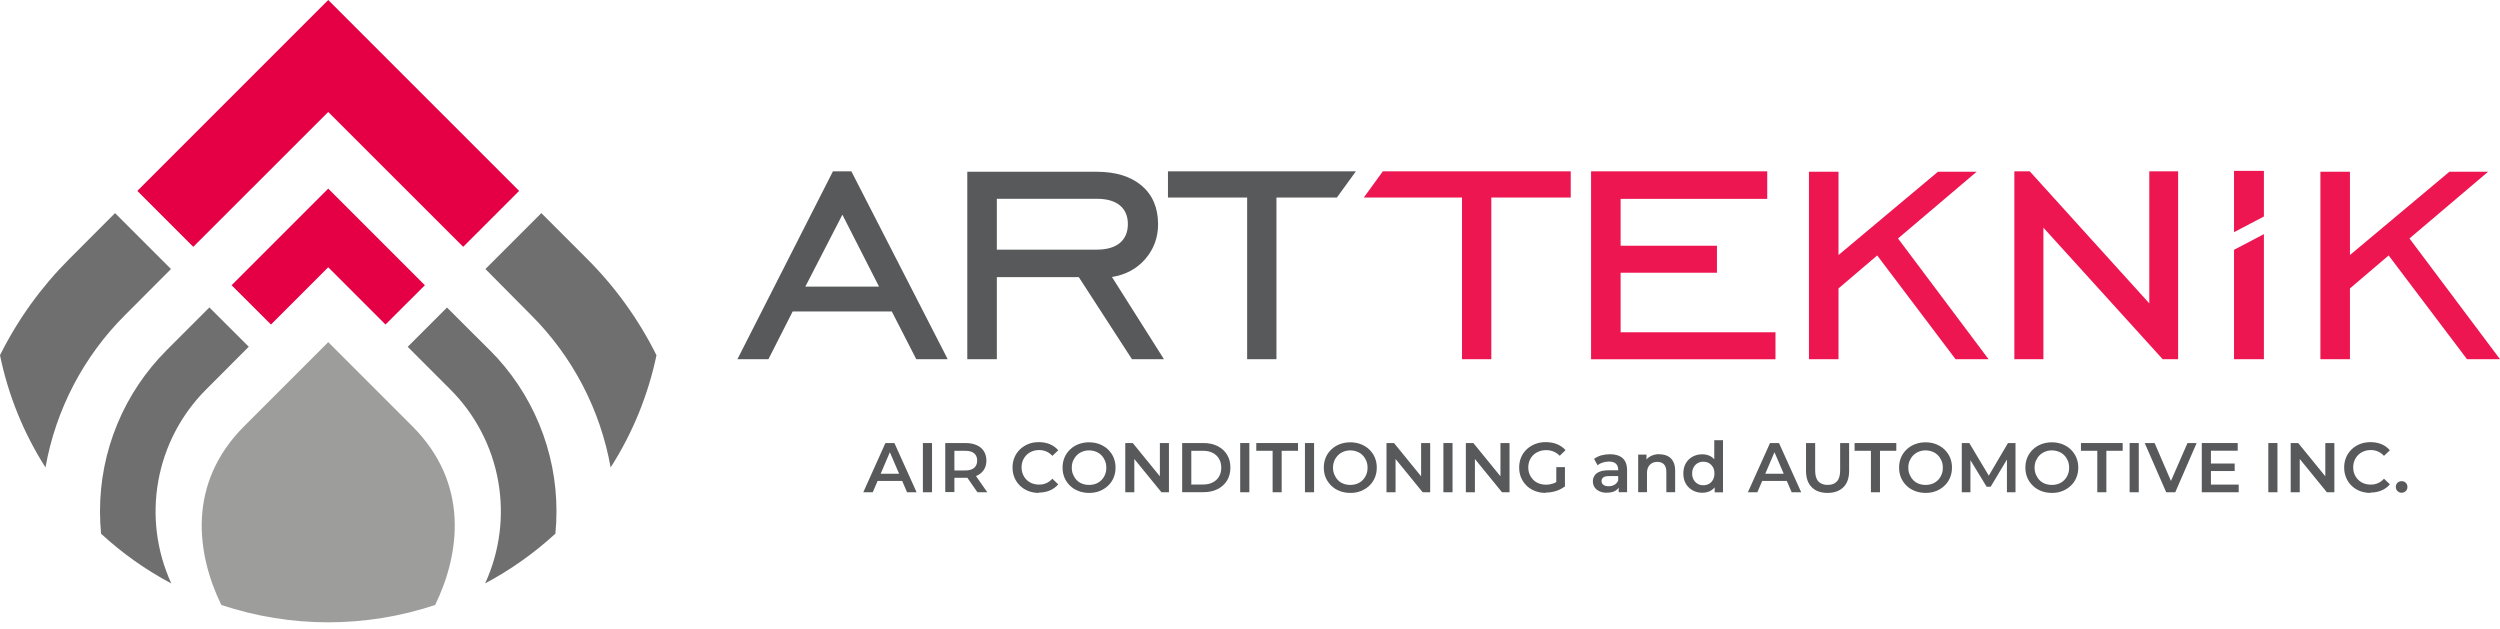 <svg width="278" height="70" viewBox="0 0 278 70" fill="none" xmlns="http://www.w3.org/2000/svg">
<g clip-path="url(#clip0_1308_4159)">
<path d="M65.295 28.795C68.426 31.923 71.028 35.539 73 39.502C72.073 43.936 70.345 48.164 67.902 51.98C66.759 45.553 63.667 39.634 59.046 35.024L53.977 29.916L60.197 23.697L65.295 28.795ZM0 39.502C1.972 35.539 4.574 31.923 7.705 28.795L12.793 23.697L19.013 29.916L13.915 35.024C9.29 39.631 6.198 45.552 5.058 51.98C2.625 48.164 0.911 43.935 0 39.502H0Z" fill="#706F6F"/>
<path d="M54.45 38.921C56.809 41.275 58.679 44.071 59.954 47.15C61.229 50.228 61.884 53.529 61.88 56.861C61.88 57.688 61.84 58.514 61.762 59.341C59.403 61.509 56.777 63.368 53.948 64.871C55.582 61.31 56.087 57.334 55.394 53.477C54.701 49.621 52.843 46.069 50.071 43.3L45.337 38.567L49.706 34.197L54.45 38.931V38.921ZM11.238 59.341C11.159 58.488 11.12 57.661 11.12 56.861C11.116 53.529 11.771 50.228 13.046 47.15C14.321 44.071 16.191 41.275 18.55 38.921L23.284 34.187L27.663 38.557L22.929 43.3C20.155 46.07 18.296 49.623 17.603 53.482C16.909 57.341 17.415 61.319 19.052 64.881C16.221 63.38 13.595 61.521 11.238 59.351V59.341Z" fill="#706F6F"/>
<path fill-rule="evenodd" clip-rule="evenodd" d="M48.388 67.273C40.671 69.844 32.329 69.844 24.612 67.273C21.837 61.575 20.784 53.761 27.151 47.394L36.5 38.045L45.849 47.394C52.216 53.761 51.163 61.575 48.388 67.273Z" fill="#9D9D9C"/>
<path d="M15.273 21.227L33.39 3.11L36.5 0L39.61 3.11L57.727 21.227L51.507 27.446L36.5 12.449L21.492 27.446L15.273 21.227Z" fill="#E50046"/>
<path d="M25.754 31.717L34.315 23.156L36.5 20.971L38.685 23.156L47.246 31.717L42.867 36.087L36.5 29.72L30.133 36.087L25.754 31.717Z" fill="#E50046"/>
<path d="M89.553 31.872H97.75L93.674 23.875L89.553 31.872ZM82 39.943L92.621 19.054H94.673L105.385 39.943H101.89L99.166 34.632H88.146L85.45 39.943H82ZM110.849 27.76H121.952C123.077 27.76 123.94 27.506 124.53 27.016C125.12 26.516 125.419 25.817 125.419 24.919C125.419 24.02 125.12 23.33 124.53 22.84C123.94 22.35 123.077 22.105 121.952 22.105H110.849V27.76ZM110.849 30.819V39.943H107.563V19.1H121.952C124.076 19.1 125.737 19.617 126.954 20.643C128.161 21.669 128.778 23.103 128.778 24.937C128.778 26.407 128.306 27.697 127.371 28.786C126.427 29.884 125.183 30.556 123.649 30.801L129.432 39.943H125.873L119.964 30.819H110.859H110.849ZM138.682 39.943V21.968H129.877V19.054H150.774L148.659 21.968H141.941V39.943H138.682Z" fill="#58595B"/>
<path d="M162.575 39.943V21.968H151.654L153.769 19.055H174.666V21.968H165.834V39.943H162.575ZM176.927 39.943V19.055H196.517V22.114H180.213V27.324H190.925V30.329H180.213V36.947H197.434V39.952H176.936L176.927 39.943ZM201.156 39.943V19.1H204.442V28.359L215.499 19.1H219.802L211.06 26.517L221.127 39.943H217.459L208.745 28.405L204.442 32.072V39.943H201.156ZM223.995 39.943V19.055H225.711L239.001 33.733V19.055H242.206V39.943H240.49L227.227 25.318V39.943H223.995ZM248.424 39.943V27.778L251.746 26.035V39.943H248.424ZM248.424 25.817V19H251.746V24.075L248.424 25.817ZM258.028 39.943V19.1H261.315V28.359L272.371 19.1H276.674L267.932 26.517L278 39.943H274.332L265.617 28.405L261.315 32.072V39.943H258.028Z" fill="#ED1651"/>
<path d="M95.998 54.739L98.458 49.266H99.457L101.926 54.739H100.864L98.749 49.81H99.157L97.051 54.739H96.007H95.998ZM97.133 53.478L97.405 52.679H100.355L100.628 53.478H97.124H97.133Z" fill="#58595B"/>
<path d="M102.625 54.739V49.266H103.642V54.739H102.625Z" fill="#58595B"/>
<path d="M105.112 54.739V49.266H107.364C107.845 49.266 108.262 49.347 108.607 49.502C108.952 49.656 109.225 49.883 109.406 50.173C109.588 50.464 109.688 50.809 109.688 51.208C109.688 51.608 109.597 51.953 109.406 52.243C109.215 52.534 108.952 52.751 108.607 52.906C108.262 53.06 107.845 53.133 107.364 53.133H105.675L106.129 52.67V54.721H105.112V54.739ZM106.129 52.797L105.675 52.316H107.318C107.763 52.316 108.108 52.216 108.326 52.025C108.553 51.835 108.662 51.562 108.662 51.217C108.662 50.872 108.553 50.6 108.326 50.409C108.099 50.219 107.763 50.128 107.318 50.128H105.675L106.129 49.629V52.797ZM108.689 54.739L107.309 52.751H108.398L109.787 54.739H108.689Z" fill="#58595B"/>
<path d="M115.516 54.812C115.098 54.812 114.708 54.739 114.354 54.603C114 54.467 113.691 54.267 113.428 54.013C113.164 53.759 112.956 53.459 112.81 53.114C112.665 52.77 112.593 52.397 112.593 51.989C112.593 51.58 112.665 51.208 112.81 50.863C112.956 50.518 113.164 50.219 113.428 49.965C113.691 49.71 114 49.52 114.354 49.374C114.708 49.229 115.098 49.166 115.516 49.166C115.96 49.166 116.369 49.238 116.741 49.393C117.113 49.547 117.422 49.774 117.676 50.073L117.023 50.691C116.823 50.473 116.605 50.319 116.36 50.21C116.115 50.101 115.851 50.046 115.561 50.046C115.27 50.046 115.016 50.092 114.771 50.191C114.535 50.282 114.326 50.418 114.154 50.591C113.981 50.763 113.845 50.963 113.745 51.199C113.646 51.435 113.6 51.689 113.6 51.971C113.6 52.252 113.646 52.506 113.745 52.742C113.845 52.978 113.981 53.178 114.154 53.35C114.326 53.523 114.535 53.659 114.771 53.75C115.007 53.841 115.27 53.886 115.561 53.886C115.851 53.886 116.115 53.832 116.36 53.723C116.605 53.614 116.823 53.45 117.023 53.233L117.676 53.859C117.422 54.158 117.104 54.385 116.741 54.54C116.369 54.694 115.96 54.776 115.507 54.776L115.516 54.812Z" fill="#58595B"/>
<path d="M121.107 54.812C120.681 54.812 120.29 54.739 119.927 54.603C119.564 54.467 119.255 54.267 118.992 54.013C118.729 53.759 118.52 53.459 118.375 53.124C118.23 52.788 118.157 52.407 118.157 51.998C118.157 51.59 118.23 51.217 118.375 50.872C118.52 50.527 118.729 50.237 118.992 49.983C119.255 49.728 119.573 49.529 119.927 49.393C120.29 49.257 120.681 49.184 121.098 49.184C121.516 49.184 121.915 49.257 122.278 49.393C122.632 49.538 122.95 49.728 123.213 49.983C123.477 50.237 123.685 50.536 123.831 50.872C123.976 51.217 124.049 51.59 124.049 51.998C124.049 52.407 123.976 52.779 123.831 53.124C123.685 53.469 123.477 53.768 123.213 54.013C122.95 54.267 122.632 54.458 122.278 54.603C121.924 54.749 121.534 54.812 121.107 54.812ZM121.107 53.922C121.38 53.922 121.643 53.877 121.87 53.786C122.106 53.696 122.306 53.559 122.478 53.387C122.651 53.214 122.787 53.006 122.877 52.779C122.977 52.552 123.023 52.288 123.023 52.007C123.023 51.726 122.977 51.471 122.877 51.235C122.778 51.008 122.651 50.8 122.478 50.627C122.306 50.455 122.106 50.319 121.87 50.228C121.634 50.137 121.38 50.083 121.107 50.083C120.835 50.083 120.581 50.128 120.345 50.228C120.109 50.319 119.909 50.455 119.737 50.627C119.564 50.8 119.428 51.008 119.328 51.235C119.228 51.471 119.183 51.726 119.183 52.007C119.183 52.288 119.228 52.534 119.328 52.77C119.428 53.006 119.555 53.205 119.727 53.387C119.9 53.568 120.1 53.696 120.336 53.786C120.572 53.877 120.826 53.922 121.098 53.922H121.107Z" fill="#58595B"/>
<path d="M125.129 54.739V49.266H125.964L129.395 53.478H128.978V49.266H129.986V54.739H129.15L125.719 50.527H126.137V54.739H125.129Z" fill="#58595B"/>
<path d="M131.456 54.739V49.266H133.844C134.434 49.266 134.96 49.384 135.405 49.611C135.85 49.837 136.204 50.155 136.449 50.564C136.703 50.972 136.821 51.453 136.821 51.998C136.821 52.543 136.694 53.024 136.449 53.432C136.195 53.841 135.85 54.158 135.405 54.385C134.96 54.612 134.434 54.73 133.844 54.73H131.456V54.739ZM132.473 53.877H133.798C134.207 53.877 134.57 53.795 134.86 53.641C135.16 53.487 135.396 53.269 135.559 52.987C135.723 52.706 135.805 52.379 135.805 52.007C135.805 51.635 135.723 51.299 135.559 51.018C135.396 50.736 135.16 50.518 134.86 50.364C134.561 50.21 134.207 50.128 133.798 50.128H132.473V53.877Z" fill="#58595B"/>
<path d="M137.91 54.739V49.266H138.927V54.739H137.91Z" fill="#58595B"/>
<path d="M141.515 54.739V50.128H139.699V49.266H144.338V50.128H142.522V54.739H141.505H141.515Z" fill="#58595B"/>
<path d="M145.11 54.739V49.266H146.126V54.739H145.11Z" fill="#58595B"/>
<path d="M150.157 54.812C149.73 54.812 149.34 54.739 148.977 54.603C148.614 54.467 148.305 54.267 148.042 54.013C147.778 53.759 147.57 53.459 147.424 53.124C147.279 52.788 147.207 52.407 147.207 51.998C147.207 51.59 147.279 51.217 147.424 50.872C147.57 50.527 147.778 50.237 148.042 49.983C148.305 49.728 148.623 49.529 148.977 49.393C149.34 49.257 149.73 49.184 150.148 49.184C150.565 49.184 150.965 49.257 151.328 49.393C151.682 49.538 152 49.728 152.263 49.983C152.526 50.237 152.735 50.536 152.88 50.872C153.025 51.217 153.098 51.59 153.098 51.998C153.098 52.407 153.025 52.779 152.88 53.124C152.735 53.469 152.526 53.768 152.263 54.013C152 54.267 151.682 54.458 151.328 54.603C150.974 54.749 150.584 54.812 150.157 54.812ZM150.157 53.922C150.429 53.922 150.692 53.877 150.919 53.786C151.155 53.696 151.355 53.559 151.528 53.387C151.7 53.214 151.836 53.006 151.927 52.779C152.027 52.552 152.072 52.288 152.072 52.007C152.072 51.726 152.027 51.471 151.927 51.235C151.827 51.008 151.7 50.8 151.528 50.627C151.355 50.455 151.155 50.319 150.919 50.228C150.683 50.137 150.429 50.083 150.157 50.083C149.885 50.083 149.63 50.128 149.394 50.228C149.158 50.319 148.959 50.455 148.786 50.627C148.614 50.8 148.477 51.008 148.378 51.235C148.278 51.471 148.232 51.726 148.232 52.007C148.232 52.288 148.278 52.534 148.378 52.77C148.477 53.006 148.605 53.205 148.777 53.387C148.949 53.568 149.149 53.696 149.385 53.786C149.621 53.877 149.875 53.922 150.148 53.922H150.157Z" fill="#58595B"/>
<path d="M154.178 54.739V49.266H155.013L158.445 53.478H158.027V49.266H159.035V54.739H158.2L154.768 50.527H155.186V54.739H154.178Z" fill="#58595B"/>
<path d="M160.506 54.739V49.266H161.522V54.739H160.506Z" fill="#58595B"/>
<path d="M163.002 54.739V49.266H163.837L167.269 53.478H166.851V49.266H167.859V54.739H167.023L163.592 50.527H164.01V54.739H163.002Z" fill="#58595B"/>
<path d="M171.88 54.812C171.453 54.812 171.063 54.739 170.7 54.603C170.346 54.467 170.028 54.267 169.765 54.013C169.502 53.759 169.293 53.459 169.148 53.114C169.002 52.77 168.93 52.397 168.93 51.989C168.93 51.58 169.002 51.208 169.148 50.863C169.293 50.518 169.502 50.219 169.765 49.965C170.037 49.71 170.346 49.52 170.709 49.374C171.072 49.229 171.462 49.166 171.889 49.166C172.352 49.166 172.77 49.238 173.142 49.393C173.514 49.547 173.832 49.765 174.086 50.055L173.441 50.682C173.224 50.464 172.997 50.309 172.751 50.21C172.506 50.11 172.234 50.055 171.934 50.055C171.635 50.055 171.381 50.101 171.136 50.2C170.891 50.291 170.682 50.428 170.5 50.6C170.328 50.772 170.182 50.972 170.092 51.208C169.992 51.444 169.946 51.698 169.946 51.98C169.946 52.261 169.992 52.506 170.092 52.742C170.192 52.978 170.328 53.178 170.5 53.36C170.682 53.532 170.881 53.668 171.127 53.759C171.363 53.85 171.635 53.895 171.925 53.895C172.198 53.895 172.461 53.85 172.706 53.768C172.951 53.686 173.196 53.541 173.432 53.332L174.013 54.086C173.723 54.313 173.396 54.485 173.015 54.603C172.633 54.721 172.252 54.776 171.871 54.776L171.88 54.812ZM173.06 53.986V51.944H174.022V54.122L173.06 53.986Z" fill="#58595B"/>
<path d="M178.68 54.794C178.371 54.794 178.089 54.739 177.863 54.63C177.626 54.522 177.445 54.376 177.318 54.186C177.191 53.995 177.127 53.777 177.127 53.541C177.127 53.305 177.182 53.096 177.3 52.906C177.409 52.715 177.599 52.57 177.853 52.461C178.108 52.352 178.443 52.297 178.87 52.297H180.078V52.942H178.934C178.598 52.942 178.38 52.996 178.262 53.105C178.144 53.214 178.089 53.342 178.089 53.496C178.089 53.677 178.162 53.813 178.298 53.913C178.434 54.022 178.634 54.068 178.888 54.068C179.142 54.068 179.342 54.013 179.533 53.904C179.723 53.795 179.86 53.632 179.941 53.423L180.105 54.013C180.014 54.258 179.841 54.449 179.605 54.585C179.36 54.721 179.061 54.785 178.689 54.785L178.68 54.794ZM179.996 54.739V53.895L179.941 53.714V52.234C179.941 51.944 179.86 51.726 179.687 51.562C179.515 51.399 179.251 51.326 178.906 51.326C178.67 51.326 178.443 51.362 178.217 51.435C177.99 51.508 177.799 51.608 177.645 51.735L177.263 51.027C177.49 50.854 177.754 50.727 178.062 50.636C178.371 50.555 178.698 50.509 179.024 50.509C179.633 50.509 180.096 50.654 180.432 50.945C180.758 51.235 180.931 51.68 180.931 52.288V54.73H180.005L179.996 54.739Z" fill="#58595B"/>
<path d="M184.534 50.518C184.87 50.518 185.17 50.582 185.433 50.709C185.696 50.836 185.905 51.036 186.05 51.308C186.205 51.58 186.277 51.925 186.277 52.343V54.73H185.297V52.461C185.297 52.089 185.206 51.816 185.034 51.635C184.861 51.453 184.616 51.362 184.307 51.362C184.08 51.362 183.872 51.408 183.699 51.508C183.527 51.608 183.381 51.744 183.291 51.925C183.191 52.107 183.145 52.343 183.145 52.624V54.73H182.165V50.555H183.091V51.68L182.928 51.335C183.073 51.072 183.282 50.863 183.563 50.718C183.844 50.573 184.162 50.5 184.525 50.5L184.534 50.518Z" fill="#58595B"/>
<path d="M189.292 54.794C188.892 54.794 188.529 54.703 188.211 54.522C187.894 54.34 187.639 54.095 187.458 53.777C187.276 53.459 187.186 53.087 187.186 52.652C187.186 52.216 187.276 51.844 187.458 51.526C187.639 51.208 187.894 50.963 188.211 50.782C188.529 50.609 188.892 50.518 189.292 50.518C189.637 50.518 189.954 50.591 190.227 50.745C190.499 50.9 190.717 51.136 190.88 51.444C191.044 51.753 191.125 52.161 191.125 52.652C191.125 53.142 191.044 53.532 190.889 53.85C190.735 54.168 190.517 54.404 190.245 54.558C189.972 54.712 189.655 54.794 189.292 54.794ZM189.41 53.959C189.646 53.959 189.854 53.904 190.036 53.804C190.218 53.705 190.372 53.55 190.481 53.351C190.59 53.151 190.644 52.924 190.644 52.652C190.644 52.379 190.59 52.143 190.481 51.953C190.372 51.762 190.218 51.608 190.036 51.499C189.854 51.399 189.646 51.344 189.41 51.344C189.174 51.344 188.965 51.399 188.783 51.499C188.602 51.608 188.447 51.753 188.338 51.953C188.229 52.152 188.166 52.379 188.166 52.652C188.166 52.924 188.22 53.151 188.338 53.351C188.447 53.55 188.602 53.696 188.783 53.804C188.965 53.913 189.174 53.959 189.41 53.959ZM190.671 54.739V53.759L190.708 52.652L190.626 51.544V48.948H191.597V54.749H190.671V54.739Z" fill="#58595B"/>
<path d="M194.366 54.739L196.826 49.266H197.825L200.294 54.739H199.232L197.117 49.81H197.525L195.419 54.739H194.375H194.366ZM195.501 53.478L195.773 52.679H198.723L198.996 53.478H195.492H195.501Z" fill="#58595B"/>
<path d="M203.226 54.812C202.472 54.812 201.891 54.603 201.465 54.177C201.038 53.75 200.829 53.142 200.829 52.352V49.266H201.846V52.316C201.846 52.879 201.964 53.287 202.209 53.541C202.454 53.795 202.79 53.922 203.235 53.922C203.68 53.922 204.015 53.795 204.261 53.541C204.497 53.287 204.624 52.879 204.624 52.316V49.266H205.622V52.352C205.622 53.151 205.413 53.759 204.987 54.177C204.56 54.594 203.979 54.812 203.235 54.812H203.226Z" fill="#58595B"/>
<path d="M208.046 54.739V50.128H206.23V49.266H210.869V50.128H209.054V54.739H208.037H208.046Z" fill="#58595B"/>
<path d="M214.128 54.812C213.701 54.812 213.311 54.739 212.948 54.603C212.585 54.467 212.276 54.267 212.013 54.013C211.75 53.759 211.541 53.459 211.396 53.124C211.25 52.779 211.178 52.407 211.178 51.998C211.178 51.59 211.25 51.217 211.396 50.872C211.541 50.527 211.75 50.237 212.013 49.983C212.276 49.728 212.594 49.529 212.948 49.393C213.311 49.257 213.701 49.184 214.119 49.184C214.537 49.184 214.936 49.257 215.29 49.393C215.644 49.538 215.962 49.728 216.225 49.983C216.488 50.237 216.697 50.536 216.842 50.872C216.988 51.217 217.06 51.59 217.06 51.998C217.06 52.407 216.988 52.779 216.842 53.124C216.697 53.469 216.488 53.768 216.225 54.013C215.962 54.267 215.653 54.458 215.29 54.603C214.936 54.749 214.546 54.812 214.119 54.812H214.128ZM214.128 53.922C214.4 53.922 214.655 53.877 214.891 53.786C215.127 53.696 215.326 53.559 215.499 53.387C215.671 53.214 215.807 53.006 215.898 52.779C215.998 52.552 216.043 52.288 216.043 52.007C216.043 51.726 215.998 51.471 215.898 51.235C215.798 51.008 215.671 50.8 215.499 50.627C215.326 50.455 215.127 50.319 214.891 50.228C214.655 50.137 214.4 50.083 214.128 50.083C213.856 50.083 213.602 50.128 213.366 50.228C213.139 50.319 212.93 50.455 212.757 50.627C212.585 50.8 212.449 51.008 212.349 51.235C212.249 51.471 212.204 51.726 212.204 52.007C212.204 52.288 212.249 52.534 212.349 52.77C212.449 53.006 212.576 53.205 212.748 53.387C212.921 53.568 213.12 53.696 213.356 53.786C213.592 53.877 213.847 53.922 214.119 53.922H214.128Z" fill="#58595B"/>
<path d="M218.15 54.739V49.266H218.985L221.373 53.26H220.937L223.288 49.266H224.123V54.739H223.17V50.782H223.361L221.364 54.122H220.91L218.876 50.782H219.112V54.739H218.141H218.15Z" fill="#58595B"/>
<path d="M228.172 54.812C227.745 54.812 227.355 54.739 226.992 54.603C226.629 54.467 226.32 54.267 226.057 54.013C225.794 53.759 225.585 53.459 225.44 53.124C225.294 52.779 225.222 52.407 225.222 51.998C225.222 51.59 225.294 51.217 225.44 50.872C225.585 50.527 225.794 50.237 226.057 49.983C226.32 49.728 226.638 49.529 226.992 49.393C227.355 49.257 227.745 49.184 228.163 49.184C228.58 49.184 228.98 49.257 229.334 49.393C229.688 49.538 230.006 49.728 230.269 49.983C230.532 50.237 230.741 50.536 230.886 50.872C231.031 51.217 231.104 51.59 231.104 51.998C231.104 52.407 231.031 52.779 230.886 53.124C230.741 53.469 230.532 53.768 230.269 54.013C230.006 54.267 229.697 54.458 229.334 54.603C228.98 54.749 228.59 54.812 228.163 54.812H228.172ZM228.172 53.922C228.444 53.922 228.698 53.877 228.935 53.786C229.171 53.696 229.37 53.559 229.543 53.387C229.715 53.214 229.851 53.006 229.942 52.779C230.042 52.552 230.087 52.288 230.087 52.007C230.087 51.726 230.042 51.471 229.942 51.235C229.842 51.008 229.715 50.8 229.543 50.627C229.37 50.455 229.171 50.319 228.935 50.228C228.698 50.137 228.444 50.083 228.172 50.083C227.9 50.083 227.645 50.128 227.409 50.228C227.182 50.319 226.974 50.455 226.801 50.627C226.629 50.8 226.493 51.008 226.393 51.235C226.293 51.471 226.247 51.726 226.247 52.007C226.247 52.288 226.293 52.534 226.393 52.77C226.493 53.006 226.62 53.205 226.792 53.387C226.965 53.568 227.164 53.696 227.4 53.786C227.636 53.877 227.891 53.922 228.163 53.922H228.172Z" fill="#58595B"/>
<path d="M233.219 54.739V50.128H231.403V49.266H236.042V50.128H234.227V54.739H233.21H233.219Z" fill="#58595B"/>
<path d="M236.814 54.739V49.266H237.831V54.739H236.814Z" fill="#58595B"/>
<path d="M240.881 54.739L238.493 49.266H239.592L241.725 54.213H241.09L243.25 49.266H244.267L241.889 54.739H240.89H240.881Z" fill="#58595B"/>
<path d="M245.856 53.886H248.942V54.739H244.839V49.266H248.833V50.119H245.856V53.886ZM245.774 51.544H248.497V52.379H245.774V51.544Z" fill="#58595B"/>
<path d="M252.237 54.739V49.266H253.254V54.739H252.237Z" fill="#58595B"/>
<path d="M254.725 54.739V49.266H255.56L258.991 53.478H258.574V49.266H259.581V54.739H258.746L255.315 50.527H255.732V54.739H254.725Z" fill="#58595B"/>
<path d="M263.584 54.812C263.167 54.812 262.786 54.739 262.422 54.603C262.068 54.467 261.76 54.267 261.496 54.013C261.233 53.759 261.034 53.459 260.888 53.114C260.743 52.77 260.67 52.397 260.67 51.989C260.67 51.58 260.743 51.208 260.888 50.863C261.034 50.518 261.242 50.219 261.506 49.965C261.769 49.71 262.077 49.52 262.432 49.374C262.786 49.238 263.176 49.166 263.593 49.166C264.038 49.166 264.447 49.238 264.819 49.393C265.191 49.547 265.5 49.774 265.754 50.073L265.1 50.691C264.901 50.473 264.683 50.319 264.438 50.21C264.193 50.101 263.929 50.046 263.639 50.046C263.348 50.046 263.094 50.092 262.849 50.191C262.613 50.282 262.404 50.418 262.232 50.591C262.059 50.763 261.923 50.963 261.823 51.199C261.723 51.435 261.678 51.689 261.678 51.971C261.678 52.252 261.723 52.506 261.823 52.742C261.923 52.978 262.059 53.178 262.232 53.35C262.404 53.523 262.613 53.659 262.849 53.75C263.085 53.841 263.348 53.886 263.639 53.886C263.929 53.886 264.193 53.832 264.438 53.723C264.683 53.614 264.901 53.45 265.1 53.233L265.754 53.859C265.5 54.158 265.191 54.385 264.819 54.54C264.447 54.694 264.038 54.776 263.584 54.776V54.812Z" fill="#58595B"/>
<path d="M267.061 54.794C266.88 54.794 266.734 54.73 266.607 54.612C266.48 54.494 266.417 54.331 266.417 54.15C266.417 53.95 266.48 53.795 266.607 53.677C266.734 53.559 266.88 53.505 267.061 53.505C267.243 53.505 267.388 53.559 267.515 53.677C267.642 53.795 267.706 53.95 267.706 54.15C267.706 54.349 267.642 54.494 267.515 54.612C267.388 54.73 267.243 54.794 267.061 54.794Z" fill="#58595B"/>
</g>
<defs>
<clipPath id="clip0_1308_4159">
<rect width="278" height="70" fill="white"/>
</clipPath>
</defs>
</svg>
